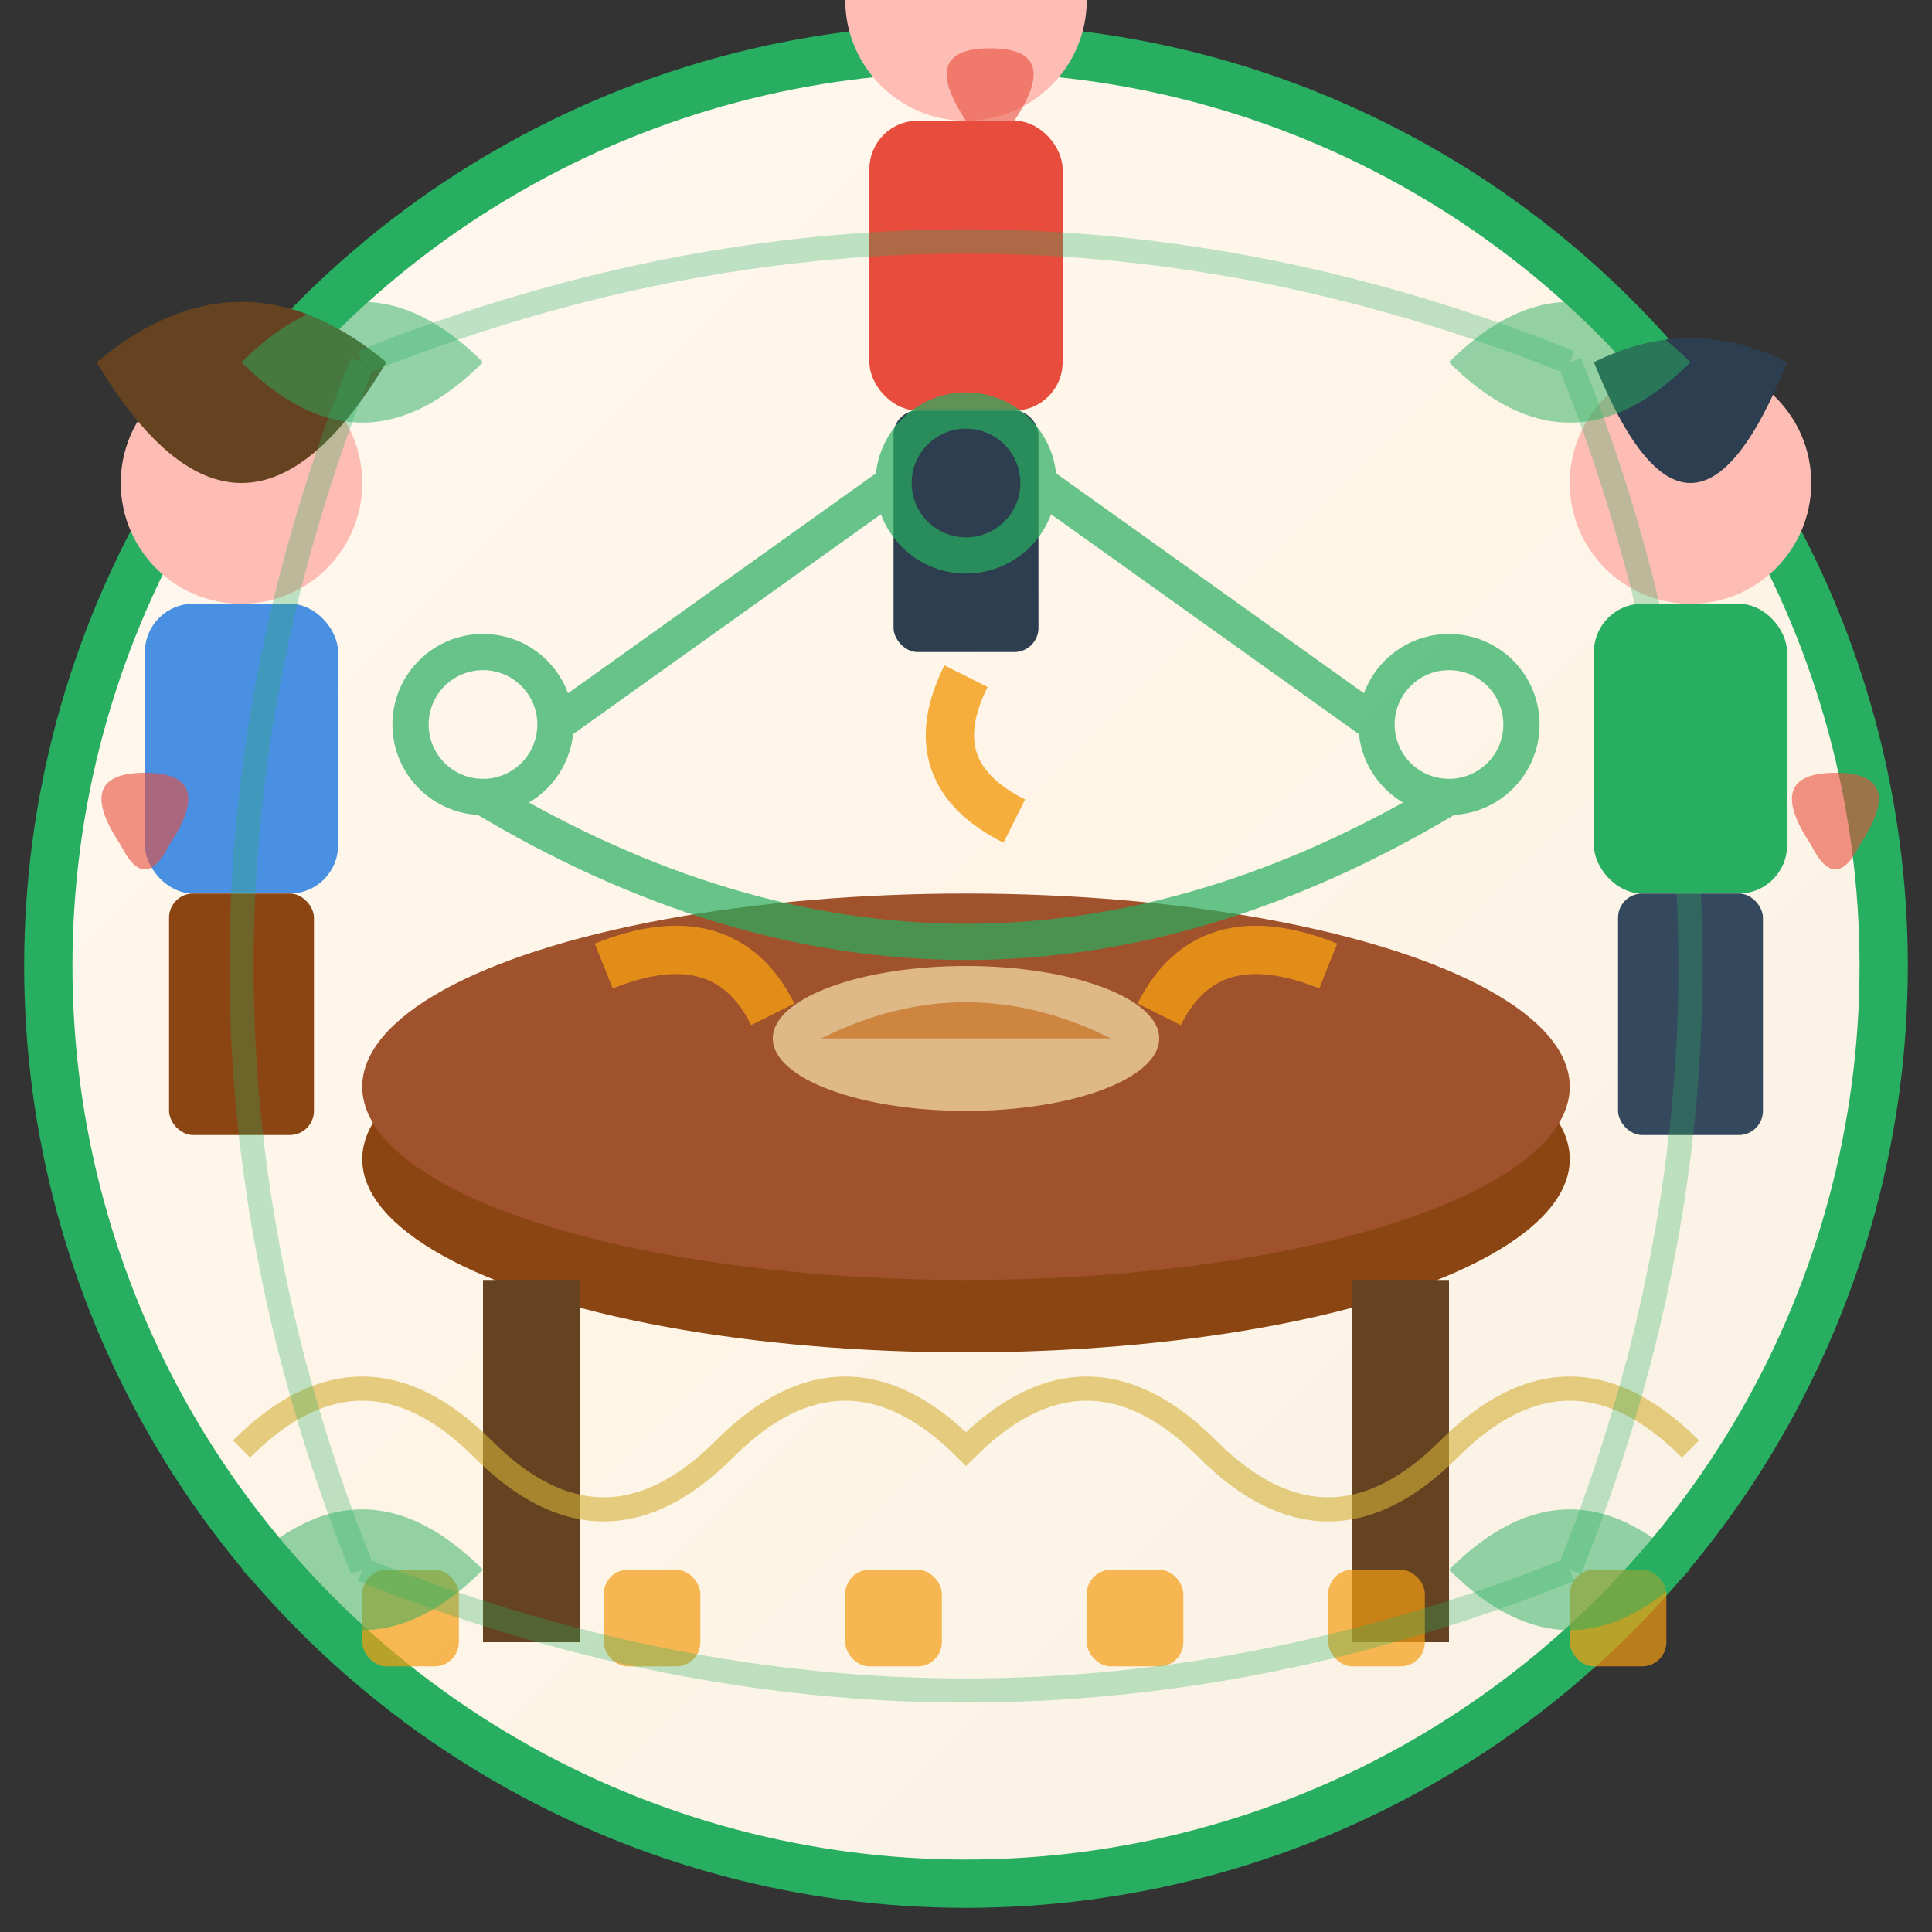 <svg width="80" height="80" viewBox="0 0 80 80" fill="none" xmlns="http://www.w3.org/2000/svg">
  <rect x="0" y="0" width="80" height="80" fill="#333333" stroke="none"/>
  <!-- Background circle -->
  <circle cx="40" cy="40" r="38" fill="url(#communityGradient)" stroke="#27ae60" stroke-width="2"/>
  
  <!-- Community of people around traditional table -->
  <g transform="translate(40, 40)">
    <!-- Traditional round table -->
    <ellipse cx="0" cy="8" rx="25" ry="8" fill="#8b4513"/>
    <ellipse cx="0" cy="5" rx="25" ry="8" fill="#a0522d"/>
    
    <!-- Table legs -->
    <rect x="-20" y="13" width="4" height="15" fill="#654321"/>
    <rect x="16" y="13" width="4" height="15" fill="#654321"/>
    
    <!-- Traditional bread in center -->
    <ellipse cx="0" cy="3" rx="8" ry="3" fill="#deb887"/>
    <path d="M-6 3 Q0 0 6 3" fill="#cd853f"/>
    
    <!-- People figures around the table -->
    <!-- Person 1 (left) -->
    <g transform="translate(-30, -5)">
      <circle cx="0" cy="-15" r="5" fill="#fdbcb4"/>
      <rect x="-4" y="-10" width="8" height="12" rx="2" fill="#4a90e2"/>
      <rect x="-3" y="2" width="6" height="10" rx="1" fill="#8b4513"/>
      <path d="M-6 -20 Q0 -25 6 -20 Q3 -15 0 -15 Q-3 -15 -6 -20" fill="#654321"/>
    </g>
    
    <!-- Person 2 (top) -->
    <g transform="translate(0, -25)">
      <circle cx="0" cy="-15" r="5" fill="#fdbcb4"/>
      <rect x="-4" y="-10" width="8" height="12" rx="2" fill="#e74c3c"/>
      <rect x="-3" y="2" width="6" height="10" rx="1" fill="#2c3e50"/>
      <path d="M-5 -20 Q0 -23 5 -20 Q2 -15 0 -15 Q-2 -15 -5 -20" fill="#8b4513"/>
    </g>
    
    <!-- Person 3 (right) -->
    <g transform="translate(30, -5)">
      <circle cx="0" cy="-15" r="5" fill="#fdbcb4"/>
      <rect x="-4" y="-10" width="8" height="12" rx="2" fill="#27ae60"/>
      <rect x="-3" y="2" width="6" height="10" rx="1" fill="#34495e"/>
      <path d="M-4 -20 Q0 -22 4 -20 Q2 -15 0 -15 Q-2 -15 -4 -20" fill="#2c3e50"/>
    </g>
    
    <!-- Community hands reaching for shared meal -->
    <g stroke="#f39c12" stroke-width="2" fill="none" opacity="0.8">
      <path d="M-15 0 Q-10 -2 -8 2"/>
      <path d="M15 0 Q10 -2 8 2"/>
      <path d="M0 -12 Q-2 -8 2 -6"/>
    </g>
    
    <!-- Sharing/connection symbols -->
    <g stroke="#27ae60" stroke-width="1.5" fill="none" opacity="0.7">
      <circle cx="-20" cy="-10" r="3"/>
      <circle cx="20" cy="-10" r="3"/>
      <circle cx="0" cy="-20" r="3"/>
      <path d="M-17 -10 L-3 -20"/>
      <path d="M17 -10 L3 -20"/>
      <path d="M-20 -7 Q0 5 20 -7"/>
    </g>
    
    <!-- Hearts representing community love -->
    <g fill="#e74c3c" opacity="0.6">
      <path d="M-35 -5 Q-37 -8 -34 -8 Q-31 -8 -33 -5 Q-34 -3 -35 -5"/>
      <path d="M35 -5 Q33 -8 36 -8 Q39 -8 37 -5 Q36 -3 35 -5"/>
      <path d="M0 -35 Q-2 -38 1 -38 Q4 -38 2 -35 Q1 -33 0 -35"/>
    </g>
    
    <!-- Traditional Polish folk pattern border -->
    <g stroke="#d4af37" stroke-width="1" fill="none" opacity="0.6">
      <path d="M-30 20 Q-25 15 -20 20 Q-15 25 -10 20 Q-5 15 0 20 Q5 15 10 20 Q15 25 20 20 Q25 15 30 20"/>
    </g>
    
    <!-- Community building blocks -->
    <g fill="#f39c12" opacity="0.7">
      <rect x="-25" y="25" width="4" height="4" rx="1"/>
      <rect x="-15" y="25" width="4" height="4" rx="1"/>
      <rect x="-5" y="25" width="4" height="4" rx="1"/>
      <rect x="5" y="25" width="4" height="4" rx="1"/>
      <rect x="15" y="25" width="4" height="4" rx="1"/>
      <rect x="25" y="25" width="4" height="4" rx="1"/>
    </g>
  </g>
  
  <!-- Decorative community symbols in corners -->
  <g fill="#27ae60" opacity="0.5">
    <path d="M10 15 Q15 10 20 15 Q15 20 10 15"/>
    <path d="M60 15 Q65 10 70 15 Q65 20 60 15"/>
    <path d="M10 65 Q15 60 20 65 Q15 70 10 65"/>
    <path d="M60 65 Q65 60 70 65 Q65 70 60 65"/>
  </g>
  
  <!-- Connection lines between corner elements -->
  <g stroke="#27ae60" stroke-width="1" fill="none" opacity="0.3">
    <path d="M15 15 Q40 5 65 15"/>
    <path d="M15 65 Q40 75 65 65"/>
    <path d="M15 15 Q5 40 15 65"/>
    <path d="M65 15 Q75 40 65 65"/>
  </g>
  
  <!-- Gradient definition -->
  <defs>
    <linearGradient id="communityGradient" x1="0%" y1="0%" x2="100%" y2="100%">
      <stop offset="0%" style="stop-color:#fff8f0;stop-opacity:1" />
      <stop offset="50%" style="stop-color:#fef5e7;stop-opacity:1" />
      <stop offset="100%" style="stop-color:#f8f2e4;stop-opacity:1" />
    </linearGradient>
  </defs>
</svg>
